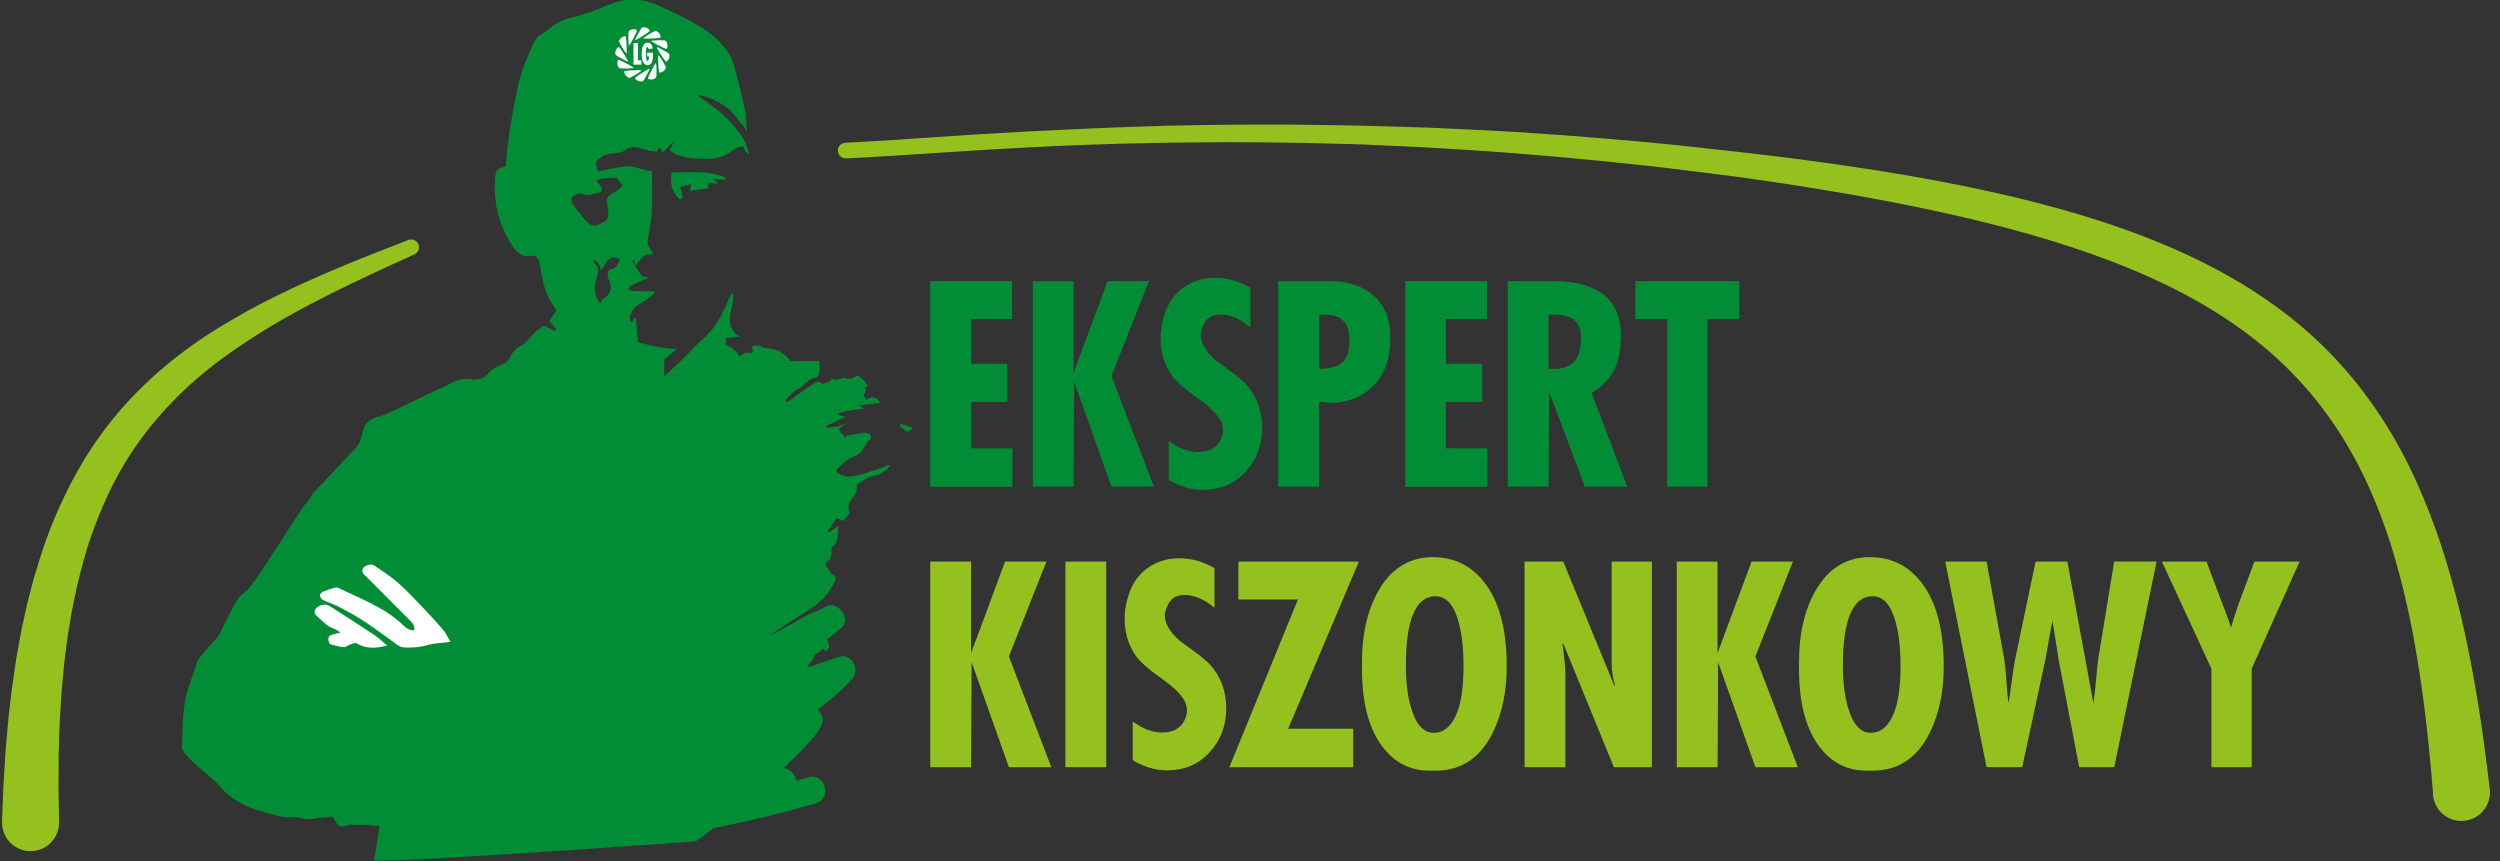 <?xml version="1.0" encoding="UTF-8"?>
<svg xmlns="http://www.w3.org/2000/svg" width="209" height="72" viewBox="0 0 209 72" fill="none">
  <rect x="0" y="0" width="209" height="72" fill="#333333" stroke="none"/>
  <g clip-path="url(#clip0_6001_8)">
    <path d="M77.77 23.5H84.614V26.668H81.182V30.41H84.209V33.604H81.182V37.481H84.64V40.695H77.77V23.506V23.5Z" fill="#008D36"></path>
    <path d="M86.343 23.5H89.755V31.157L92.596 23.5H96.053L92.917 31.434L96.465 40.688H92.917L89.8 31.911L89.755 40.688H86.343V23.5Z" fill="#008D36"></path>
    <path d="M97.705 40.115V36.856C98.521 37.481 99.35 37.79 100.186 37.79C100.7 37.79 101.13 37.668 101.484 37.423C101.831 37.178 102.069 36.818 102.191 36.328C102.223 36.238 102.236 36.148 102.236 36.064V35.871C102.236 35.144 101.567 34.306 100.231 33.366C99.337 32.728 98.714 32.226 98.367 31.859C97.943 31.434 97.615 30.912 97.377 30.288C97.139 29.663 97.024 29.019 97.024 28.349C97.024 28.001 97.049 27.654 97.101 27.312C97.152 26.971 97.236 26.649 97.339 26.346C97.628 25.374 98.155 24.608 98.92 24.054C99.684 23.5 100.578 23.223 101.593 23.223C102.563 23.223 103.54 23.493 104.53 24.041V27.37C104.106 27.003 103.682 26.733 103.27 26.559C102.853 26.385 102.448 26.295 102.056 26.295C101.542 26.295 101.156 26.436 100.905 26.713C100.655 26.997 100.475 27.402 100.372 27.931C100.372 28.658 100.79 29.392 101.625 30.12C102.64 30.848 103.302 31.344 103.604 31.601C104.228 32.104 104.697 32.709 105.025 33.424C105.352 34.139 105.513 34.918 105.513 35.775C105.513 37.217 105.05 38.441 104.125 39.445C103.2 40.45 102.017 40.952 100.578 40.952C99.594 40.952 98.637 40.669 97.711 40.109L97.705 40.115Z" fill="#008D36"></path>
    <path d="M106.869 23.5H111.168C112.698 23.5 113.925 23.912 114.851 24.73C115.776 25.554 116.239 26.713 116.239 28.22C116.239 30.043 115.706 31.441 114.645 32.413C113.72 33.263 112.531 33.688 111.072 33.688C110.847 33.643 110.699 33.617 110.629 33.611C110.558 33.604 110.442 33.598 110.275 33.598V40.688H106.863V23.5H106.869ZM110.282 26.301V30.835C111.162 30.835 111.805 30.661 112.203 30.314C112.602 29.966 112.807 29.354 112.807 28.491C112.807 27.628 112.627 27.119 112.274 26.791C111.92 26.462 111.406 26.301 110.738 26.301H110.282Z" fill="#008D36"></path>
    <path d="M117.473 23.5H124.317V26.668H120.885V30.41H123.912V33.604H120.885V37.481H124.343V40.695H117.473V23.506V23.5Z" fill="#008D36"></path>
    <path d="M126.046 23.5H129.87C131.701 23.5 133.102 23.88 134.066 24.64C135.03 25.4 135.512 26.546 135.512 28.079C135.512 28.942 135.416 29.676 135.216 30.268C134.837 31.395 134.117 32.252 133.057 32.844L136.039 40.688H132.492L129.51 32.754L129.465 40.688H126.052V23.5H126.046ZM129.458 26.301V30.835H129.96C130.686 30.835 131.238 30.636 131.611 30.236C131.984 29.837 132.17 29.154 132.17 28.195C132.17 27.589 131.997 27.126 131.65 26.797C131.303 26.469 130.756 26.301 130.011 26.301H129.465H129.458Z" fill="#008D36"></path>
    <path d="M136.72 23.5H145.409V26.668H142.748V40.688H139.381V26.668H136.72V23.5Z" fill="#008D36"></path>
    <path d="M77.77 46.948H81.182V54.605L84.023 46.948H87.48L84.344 54.882L87.892 64.137H84.344L81.227 55.359L81.182 64.137H77.77V46.948Z" fill="#95C11F"></path>
    <path d="M89.068 46.948H92.48V64.137H89.068V46.948Z" fill="#95C11F"></path>
    <path d="M94.697 63.563V60.305C95.513 60.929 96.343 61.239 97.178 61.239C97.692 61.239 98.123 61.116 98.476 60.871C98.823 60.627 99.061 60.266 99.183 59.777C99.215 59.687 99.228 59.596 99.228 59.513V59.319C99.228 58.592 98.56 57.755 97.229 56.814C96.336 56.177 95.713 55.674 95.366 55.307C94.942 54.882 94.614 54.361 94.376 53.736C94.138 53.111 94.022 52.467 94.022 51.797C94.022 51.128 94.048 51.102 94.1 50.761C94.151 50.419 94.235 50.097 94.337 49.795C94.627 48.822 95.154 48.056 95.918 47.502C96.683 46.948 97.576 46.671 98.592 46.671C99.607 46.671 100.539 46.942 101.529 47.489V50.819C101.105 50.452 100.68 50.181 100.269 50.007C99.851 49.833 99.447 49.743 99.055 49.743C98.54 49.743 98.155 49.885 97.904 50.162C97.653 50.445 97.474 50.851 97.371 51.379C97.371 52.107 97.788 52.841 98.624 53.569C99.639 54.296 100.301 54.792 100.603 55.05C101.227 55.552 101.696 56.157 102.024 56.872C102.351 57.587 102.512 58.366 102.512 59.223C102.512 60.665 102.049 61.889 101.124 62.894C100.198 63.898 99.016 64.401 97.576 64.401C96.593 64.401 95.636 64.117 94.71 63.557L94.697 63.563Z" fill="#95C11F"></path>
    <path d="M103.527 46.948H113.604L107.692 60.923H113.129V64.137H102.775L108.508 50.117H103.527V46.948Z" fill="#95C11F"></path>
    <path d="M119.819 46.581C121.534 46.581 122.935 47.257 124.028 48.61C125.32 50.207 125.962 52.577 125.962 55.719C125.962 57.709 125.615 59.474 124.915 61.007C123.867 63.287 122.235 64.427 120.024 64.427H119.504C117.929 64.427 116.637 63.789 115.635 62.507C114.452 61 113.861 58.804 113.861 55.913V55.391C113.861 52.822 114.388 50.709 115.442 49.054C116.496 47.405 117.955 46.575 119.819 46.575V46.581ZM120.005 49.846C119.189 49.846 118.565 50.336 118.154 51.308C117.736 52.281 117.531 53.73 117.531 55.649C117.531 57.001 117.672 58.173 117.961 59.165C118.373 60.569 119.009 61.264 119.87 61.264C120.641 61.264 121.252 60.794 121.689 59.861C122.126 58.927 122.351 57.536 122.351 55.694C122.351 54.122 122.196 52.841 121.894 51.836C121.502 50.51 120.872 49.846 120.005 49.846Z" fill="#95C11F"></path>
    <path d="M127.46 46.948H130.686L134.959 57.323L135.011 57.272C134.831 56.647 134.734 56.041 134.734 55.449V46.948H138.102V64.137H134.921L130.679 53.768L130.628 53.826C130.673 54.219 130.731 54.65 130.782 55.114C130.84 55.578 130.866 55.958 130.866 56.261V64.137H127.453V46.948H127.46Z" fill="#95C11F"></path>
    <path d="M140.171 46.948H143.584V54.605L146.431 46.948H149.888L146.752 54.882L150.299 64.137H146.752L143.635 55.359L143.59 64.137H140.178V46.948H140.171Z" fill="#95C11F"></path>
    <path d="M156.353 46.581C158.069 46.581 159.47 47.257 160.562 48.61C161.854 50.207 162.497 52.577 162.497 55.719C162.497 57.709 162.15 59.474 161.449 61.007C160.402 63.287 158.769 64.427 156.559 64.427H156.038C154.464 64.427 153.172 63.789 152.169 62.507C150.987 61 150.396 58.804 150.396 55.913V55.391C150.396 52.822 150.923 50.709 151.977 49.054C153.031 47.405 154.489 46.575 156.353 46.575V46.581ZM156.539 49.846C155.723 49.846 155.1 50.336 154.689 51.308C154.271 52.281 154.065 53.73 154.065 55.649C154.065 57.001 154.207 58.173 154.496 59.165C154.907 60.569 155.543 61.264 156.405 61.264C157.176 61.264 157.786 60.794 158.223 59.861C158.66 58.927 158.885 57.536 158.885 55.694C158.885 54.122 158.731 52.841 158.429 51.836C158.037 50.51 157.407 49.846 156.539 49.846Z" fill="#95C11F"></path>
    <path d="M162.606 46.948H166.076L167.561 55.133C167.619 55.513 167.677 56.093 167.734 56.879C167.786 57.664 167.844 58.302 167.908 58.804C167.985 58.379 168.075 57.755 168.184 56.937C168.294 56.119 168.384 55.513 168.461 55.133L170.177 46.948H172.831L175.009 58.798C175.086 58.308 175.157 57.671 175.228 56.872C175.298 56.074 175.35 55.507 175.401 55.172L176.744 46.942H180.292L176.751 64.13H173.82L172.137 55.352C171.95 54.2 171.77 53.047 171.584 51.888C171.385 52.95 171.192 54.006 171.012 55.056L169.058 64.13H166.076L162.619 46.942L162.606 46.948Z" fill="#95C11F"></path>
    <path d="M180.729 46.948H184.463C184.688 47.573 184.97 48.313 185.304 49.183C185.986 50.947 186.391 52.042 186.513 52.467C186.68 51.875 186.892 51.211 187.149 50.484C187.181 50.394 187.618 49.215 188.466 46.948H192.245L188.241 55.906V64.137H184.874V55.906L180.735 46.948H180.729Z" fill="#95C11F"></path>
    <path d="M203.408 66.41C203.408 66.41 203.357 65.766 203.254 64.562C203.151 63.383 202.984 61.638 202.714 59.435C202.438 57.233 202.058 54.567 201.435 51.566C200.792 48.578 199.944 45.222 198.511 41.809C197.097 38.389 195.079 34.905 192.226 31.82C189.385 28.723 185.69 26.089 181.481 24.009C177.271 21.922 172.593 20.344 167.747 19.056C162.895 17.775 157.863 16.776 152.806 15.933C150.28 15.514 147.722 15.121 145.21 14.78C142.665 14.471 140.12 14.117 137.607 13.846C132.588 13.305 127.62 12.841 122.813 12.545C121.612 12.468 120.416 12.397 119.234 12.32C118.051 12.268 116.882 12.21 115.718 12.159C113.398 12.03 111.13 12.011 108.919 11.946C106.708 11.901 104.562 11.895 102.48 11.888C100.398 11.914 98.393 11.901 96.458 11.953C92.602 12.017 89.061 12.159 85.932 12.326C82.802 12.487 80.071 12.668 77.821 12.816C73.323 13.125 70.727 13.241 70.727 13.241C70.367 13.254 70.065 12.977 70.045 12.616C70.026 12.255 70.309 11.953 70.669 11.933C70.669 11.933 73.226 11.818 77.725 11.495C79.974 11.341 82.712 11.161 85.855 10.993C87.429 10.916 89.1 10.839 90.861 10.755C92.622 10.671 94.479 10.607 96.42 10.549C98.354 10.472 100.372 10.472 102.461 10.427C104.549 10.42 106.708 10.401 108.932 10.427C111.149 10.465 113.437 10.478 115.763 10.562C116.927 10.594 118.109 10.633 119.298 10.665C120.487 10.723 121.689 10.774 122.897 10.832C127.736 11.051 132.729 11.438 137.813 11.901C140.351 12.127 142.883 12.442 145.441 12.713C148.018 13.002 150.576 13.325 153.14 13.685C158.268 14.413 163.39 15.289 168.39 16.48C173.383 17.678 178.261 19.178 182.785 21.278C187.303 23.352 191.448 26.089 194.713 29.444C197.997 32.78 200.368 36.612 202.02 40.289C203.691 43.979 204.745 47.508 205.529 50.645C206.3 53.788 206.801 56.544 207.167 58.817C207.534 61.09 207.765 62.874 207.919 64.105C208.067 65.309 208.144 65.953 208.144 65.953C208.305 67.266 207.373 68.451 206.062 68.612C204.751 68.773 203.569 67.84 203.408 66.526C203.408 66.5 203.408 66.474 203.402 66.449V66.436L203.408 66.41Z" fill="#95C11F"></path>
    <path d="M0.17 68.67C0.17 68.67 0.209 67.685 0.273 65.966C0.324 65.083 0.388 64.008 0.466 62.778C0.581 61.554 0.671 60.176 0.864 58.669C0.948 57.916 1.044 57.136 1.173 56.325C1.288 55.513 1.41 54.676 1.584 53.82C1.661 53.388 1.744 52.957 1.822 52.519C1.918 52.081 2.014 51.636 2.117 51.186C2.304 50.291 2.561 49.376 2.798 48.455C3.332 46.613 3.936 44.72 4.758 42.865C5.562 41.004 6.526 39.169 7.663 37.443C8.807 35.717 10.125 34.113 11.551 32.677C12.978 31.241 14.508 29.979 16.056 28.871C17.605 27.763 19.18 26.836 20.683 25.998C22.187 25.161 23.652 24.472 25.002 23.835C27.714 22.592 30.008 21.677 31.615 21.046C33.221 20.421 34.14 20.061 34.14 20.061C34.475 19.932 34.854 20.099 34.982 20.434C35.111 20.756 34.957 21.123 34.648 21.265H34.642C34.642 21.265 33.748 21.677 32.187 22.386C30.632 23.101 28.408 24.137 25.818 25.496C24.533 26.192 23.145 26.939 21.744 27.828C20.343 28.71 18.89 29.682 17.496 30.796C14.7 33.025 12.117 35.82 10.234 39.059C9.296 40.675 8.518 42.389 7.875 44.121C7.22 45.853 6.757 47.631 6.359 49.363C6.179 50.239 5.986 51.089 5.864 51.939C5.793 52.364 5.722 52.783 5.658 53.195C5.607 53.614 5.555 54.026 5.498 54.431C5.382 55.243 5.311 56.041 5.24 56.814C5.157 57.581 5.112 58.334 5.073 59.055C4.964 60.492 4.951 61.818 4.906 62.99C4.906 64.162 4.893 65.18 4.893 66.017C4.919 67.743 4.938 68.728 4.938 68.728C4.958 70.049 3.91 71.137 2.593 71.156C1.275 71.176 0.189 70.126 0.17 68.806C0.17 68.767 0.17 68.716 0.17 68.67Z" fill="#95C11F"></path>
    <path d="M74.049 38.975C73.464 39.169 72.886 39.4 72.295 39.574C71.633 39.767 70.971 39.999 70.257 39.664C69.942 39.516 69.853 39.342 70.058 39.143C70.437 38.776 70.842 38.364 71.311 38.19C71.787 38.016 72.076 37.739 72.295 37.352C72.423 37.133 72.449 36.876 72.732 36.76C72.802 36.728 72.841 36.425 72.776 36.341C72.687 36.232 72.481 36.18 72.327 36.174C72.134 36.161 71.935 36.212 71.742 36.245C71.427 36.296 71.112 36.354 70.791 36.412C70.765 36.483 70.739 36.554 70.707 36.625C70.502 36.393 70.27 36.174 70.129 35.903C70.103 35.858 70.437 35.601 70.617 35.453C70.739 35.35 69.917 35.704 69.904 35.665L69.139 35.775C69.113 35.723 69.094 35.672 69.068 35.614C69.563 35.375 70.058 35.144 70.669 34.854C70.405 34.776 70.225 34.725 70.045 34.673C70.084 34.484 70.812 34.313 72.23 34.158C72.07 34.055 71.954 33.984 71.78 33.881C72.43 33.81 73.027 33.752 73.606 33.688C73.284 33.173 72.879 33.089 72.391 33.437C72.32 33.269 72.25 33.115 72.185 32.967C72.378 32.844 72.43 32.49 72.262 32.4C72.423 32.323 72.519 32.284 72.571 32.258C72.314 31.904 72.031 31.608 71.71 31.376C71.369 31.627 70.951 31.75 70.553 31.601C70.527 31.595 70.508 31.582 70.482 31.569C70.482 31.569 70.482 31.569 70.476 31.569C70.18 31.762 69.814 31.808 69.493 31.64C69.493 31.679 69.493 31.724 69.499 31.769C69.505 31.833 68.863 32.149 68.715 32.052C68.413 31.853 68.227 31.917 67.995 32.078C67.668 32.303 67.333 32.529 67.005 32.761C66.601 33.05 66.196 33.34 65.791 33.63L65.656 33.463C65.99 33.147 66.273 32.716 66.671 32.548C67.256 32.303 67.52 31.589 68.239 31.576C68.329 31.576 68.471 31.292 68.496 31.125C68.541 30.854 68.509 30.571 68.509 30.178C67.7 30.178 66.89 30.178 66.087 30.185C65.874 29.895 65.598 29.65 65.283 29.47C65.206 29.399 65.135 29.334 65.078 29.283C65.033 29.283 64.994 29.296 64.949 29.302C64.621 29.167 64.261 29.096 63.908 29.109C63.612 28.871 63.15 28.806 62.816 29.012C62.88 29.128 62.944 29.244 63.008 29.36C62.957 29.386 62.912 29.412 62.867 29.444C62.822 29.476 62.777 29.502 62.732 29.528C62.417 29.405 62.154 29.573 61.806 29.785C61.562 29.36 61.177 29.012 60.669 28.826C60.708 28.652 60.669 28.433 60.72 28.246C61.164 28.207 61.582 28.175 61.89 28.15C61.614 28.027 61.37 27.828 61.196 27.48C60.791 26.681 61.151 25.941 61.286 25.161C61.286 24.936 61.299 24.711 61.312 24.492C61.19 24.55 61.087 24.62 61.048 24.711C60.508 26.012 59.962 27.28 58.863 28.24C58.221 28.8 57.655 29.451 57.038 30.049C56.517 30.558 55.978 31.054 55.534 31.466V30.062C55.785 29.85 56.119 29.566 56.569 29.18C55.354 29.122 54.345 28.89 53.317 28.6C53.266 27.976 53.214 27.287 53.163 26.591L53.047 26.572C52.989 26.681 52.925 26.797 52.867 26.907C52.816 26.907 52.764 26.907 52.713 26.907C52.7 26.746 52.642 26.565 52.681 26.417C52.842 25.793 53.311 25.451 53.857 25.161C54.185 24.988 54.461 24.711 54.757 24.479C54.718 24.434 54.686 24.389 54.647 24.343C54.056 24.343 53.465 24.356 52.874 24.337C52.752 24.337 52.636 24.215 52.52 24.15C52.61 24.047 52.675 23.906 52.784 23.854C53.227 23.642 53.683 23.455 54.262 23.21C53.979 23.139 53.741 23.152 53.651 23.043C53.349 22.669 53.105 22.257 52.848 21.851C52.848 21.845 52.964 21.761 53.06 21.677C53.041 21.838 53.028 21.948 53.015 22.064C53.066 22.102 53.118 22.134 53.169 22.173C53.33 21.974 53.478 21.755 53.651 21.568C53.761 21.452 53.908 21.355 54.056 21.297C54.197 21.246 54.365 21.265 54.647 21.246C54.474 20.975 54.339 20.808 54.255 20.615C54.185 20.467 54.12 20.28 54.14 20.125C54.242 19.34 54.442 18.567 54.487 17.781C54.545 16.628 54.5 15.469 54.5 14.29C54.165 14.381 52.88 13.807 52.334 13.891C51.55 14.014 50.766 14.175 49.988 14.316C49.718 13.55 49.712 13.543 50.335 13.08C50.483 12.97 50.689 12.912 50.875 12.874C51.338 12.771 51.916 12.829 52.244 12.571C53.144 11.863 53.921 12.745 54.757 12.623C54.789 12.623 54.834 12.751 54.847 12.771C54.969 12.584 55.052 12.449 55.142 12.313C55.226 12.455 55.309 12.59 55.412 12.771C55.708 12.455 56.003 12.139 56.293 11.824C56.305 11.843 56.318 11.863 56.338 11.882C56.196 12.146 56.061 12.41 55.978 12.565C56.286 12.758 56.453 12.912 56.646 12.964C57.083 13.086 57.526 13.215 57.976 13.241C59.146 13.312 60.328 13.402 61.312 12.526C61.505 12.358 61.794 12.275 62.057 12.223C62.115 12.21 62.218 12.513 62.327 12.648C62.411 12.758 62.533 12.841 62.642 12.938C62.456 12.095 62.224 11.618 61.601 10.832C60.457 9.403 59.429 8.791 58.278 7.921C59.101 8.076 59.486 8.23 60.007 8.514C61.106 9.113 61.312 9.531 61.819 10.15C61.935 10.291 62.115 10.439 62.417 10.98C62.443 11.025 62.379 9.634 62.295 9.267C62.064 8.256 61.845 7.239 61.575 6.24C61.408 5.629 61.26 4.972 60.92 4.45C60.296 3.491 59.409 2.737 58.426 2.157C57.359 1.533 56.235 1.011 55.11 0.489C53.928 -0.058 52.694 -0.225 51.434 0.206C50.496 0.528 49.59 0.96 48.639 1.243C47.72 1.52 46.762 1.629 46.017 2.331C45.682 2.647 45.213 2.821 44.911 3.149C44.635 3.452 44.474 3.87 44.314 4.257C43.999 5.036 43.639 5.809 43.44 6.614C43.112 7.96 42.868 9.332 42.643 10.703C42.469 11.779 42.379 12.867 42.257 13.943C41.602 14.059 41.454 14.194 41.402 14.767C41.216 16.86 41.679 18.786 42.836 20.55C43.208 21.123 43.652 21.497 44.378 21.387C44.815 21.323 45.008 21.581 45.091 21.967C45.207 22.54 45.303 23.113 45.438 23.68C45.637 24.479 45.972 25.206 46.524 25.941C46.357 26.185 46.152 26.494 45.927 26.836C46.087 27.023 46.28 27.254 46.479 27.486C46.447 27.551 46.415 27.615 46.389 27.679C46.049 27.506 45.715 27.338 45.458 27.209C45.188 27.415 44.918 27.596 44.686 27.815C44.416 28.072 44.185 28.362 43.934 28.639C43.812 28.787 43.6 28.884 43.395 28.987C42.958 29.199 42.81 29.624 42.566 30.004C42.174 30.61 41.338 30.526 40.914 31.118C40.464 31.743 39.776 31.756 39.211 31.692C38.273 31.582 37.643 32.123 36.769 32.497C35.689 32.954 32.36 34.641 31.988 34.738C31.371 34.899 30.754 35.053 30.465 35.684C30.182 36.303 30.227 37.063 29.629 37.552C29.546 37.623 26.75 40.682 26.326 41.036C26.043 41.274 26.005 41.609 25.786 41.822C25.085 42.517 21.538 48.526 20.651 49.344C20.356 49.614 20.002 49.859 19.809 50.194C19.289 51.096 18.813 52.023 18.383 52.97C18.196 53.382 16.648 54.786 16.461 55.404C16.14 56.486 15.651 57.529 15.465 58.63C15.246 59.88 15.259 61.174 15.214 62.449C15.208 62.649 15.388 62.881 15.529 63.061C16.371 64.111 17.56 64.781 18.453 65.817C19.321 66.822 20.548 67.479 21.872 67.827C22.721 68.052 23.53 68.413 24.456 68.316C25.008 68.258 25.561 68.587 26.159 68.458C26.647 68.349 27.161 68.336 27.791 68.258C27.778 68.245 27.875 68.342 27.932 68.451C28.305 69.153 28.453 69.199 29.147 68.954C29.276 68.909 29.443 68.954 29.61 68.98C30.567 68.896 31.73 69.063 31.73 69.063C31.73 69.063 31.409 71.163 31.319 71.639C31.3 71.736 31.281 71.826 31.268 71.923C32.502 72.052 41.177 71.504 48.343 71.021C49.217 70.963 50.065 70.905 50.875 70.847C55.02 70.557 58.163 70.332 58.163 70.332C58.163 70.332 58.792 69.92 59.654 69.218C59.679 69.218 59.699 69.218 59.724 69.212C62.584 68.658 65.405 67.975 68.201 67.151C69.583 66.745 68.998 64.575 67.603 64.98C67.263 65.083 66.916 65.174 66.569 65.27C66.562 65.199 66.549 65.128 66.524 65.058C66.389 64.639 65.952 64.233 65.489 64.22C66.954 62.861 68.182 61.58 68.625 60.756C68.94 60.176 68.734 59.629 68.323 59.326C69.364 58.585 70.341 57.755 71.209 56.795C71.915 56.016 71.241 54.541 70.116 54.914C69.326 55.178 68.535 55.456 67.751 55.732C67.655 55.726 67.558 55.732 67.462 55.745C67.578 55.604 67.7 55.462 67.815 55.32C67.969 55.133 68.047 54.914 68.066 54.683C68.342 54.663 68.58 54.502 68.76 54.2C68.844 54.29 68.921 54.373 69.004 54.464C69.113 54.335 69.313 54.2 69.306 54.077C69.3 53.891 69.229 53.704 69.146 53.465C69.525 53.15 69.904 52.834 70.29 52.525C71.292 51.733 69.994 50.091 68.927 50.761C68.548 50.999 68.137 51.16 67.713 51.295C67.719 51.282 64.358 53.182 64.364 53.163C64.48 52.95 67.95 50.786 68.13 50.645C68.31 50.503 68.818 50.059 68.959 49.898C69.403 49.402 69.942 48.371 69.872 48.32C69.64 47.869 69.557 48.159 69.409 47.785C69.287 47.483 68.631 47.186 69.351 46.819C69.409 46.794 69.383 46.639 69.435 46.562C69.66 46.208 69.338 45.821 69.666 45.647C70.052 45.448 70.039 44.546 70.09 43.979C69.795 44.166 69.576 44.308 69.268 44.501C69.306 44.559 69.184 44.437 69.203 44.404C69.428 44.044 69.653 43.683 69.93 43.367C69.975 43.316 70.27 43.477 70.482 43.548C70.476 43.593 71.041 42.929 71.035 42.91C70.984 42.756 70.951 42.595 70.939 42.434C70.881 41.706 71.864 41.339 71.594 40.534C72.025 40.283 72.43 39.916 72.899 39.812C73.516 39.671 74.043 39.497 74.435 38.885C74.255 38.898 74.139 38.879 74.043 38.911L74.049 38.975ZM51.106 22.502C50.721 22.585 50.746 23.01 50.894 23.358C51.228 24.15 51.093 24.543 50.322 25.065C50.264 25.103 50.264 25.232 50.213 25.38C49.705 24.82 49.654 24.189 49.77 23.616C49.892 23.017 50.316 22.463 49.609 21.961C49.577 21.941 49.615 21.825 49.622 21.748C49.913 21.782 50.117 22.068 50.232 22.605C50.682 22.109 50.83 21.143 51.807 21.677C51.659 21.974 51.646 22.379 51.106 22.502ZM51.569 15.933C50.65 16.467 50.65 16.461 50.83 17.53C50.946 18.219 50.798 18.438 50.091 18.76C49.526 19.017 49.178 18.695 48.87 18.328C48.484 17.884 48.124 17.407 47.797 16.918C47.726 16.809 47.778 16.487 47.88 16.422C48.099 16.28 48.478 16.087 48.626 16.184C49.121 16.487 49.538 16.158 49.988 16.139C50.11 16.139 50.303 15.997 50.329 15.888C50.355 15.772 50.232 15.617 50.155 15.488C50.065 15.347 49.956 15.218 49.853 15.083C50.033 15.025 50.207 14.941 50.387 14.922C50.753 14.883 51.126 14.877 51.55 14.851C51.659 15.005 51.833 15.237 52.051 15.54C51.929 15.643 51.768 15.817 51.575 15.933H51.569Z" fill="#008D36"></path>
    <path d="M59.994 15.308C59.724 15.508 59.062 14.915 59.21 15.74C58.703 15.804 58.214 15.868 57.668 15.939C57.713 15.72 57.732 15.604 57.777 15.392C57.443 15.476 57.16 15.546 56.852 15.624C56.942 15.933 57.025 16.165 57.064 16.396C57.077 16.474 56.987 16.596 56.916 16.654C56.884 16.68 56.742 16.609 56.691 16.545C56.164 15.92 56.01 15.353 56.138 14.406C57.649 14.445 59.197 14.194 60.65 14.851C60.65 14.915 60.637 14.973 60.63 15.038C60.296 15.005 59.968 14.973 59.557 14.935C59.737 15.083 59.866 15.192 60.007 15.308H59.994Z" fill="#008D36"></path>
    <path d="M76.208 35.916C76.067 35.993 75.932 36.071 75.829 36.122C75.604 35.936 75.405 35.781 75.212 35.62C75.244 35.556 75.276 35.498 75.309 35.433C75.624 35.536 75.945 35.639 76.26 35.742C76.24 35.8 76.228 35.858 76.208 35.916Z" fill="#008D36"></path>
    <path d="M52.957 3.606H53.33V5.043H53.626V5.403H52.957V3.606Z" fill="white"></path>
    <path d="M54.59 4.553C54.59 5.178 54.448 5.448 54.133 5.448C53.818 5.448 53.645 5.113 53.645 4.508C53.645 3.896 53.825 3.568 54.14 3.568C54.365 3.568 54.525 3.69 54.557 4.051L54.23 4.122C54.204 3.999 54.191 3.941 54.133 3.941C53.992 3.941 54.011 4.147 54.011 4.489C54.011 4.862 54.011 5.088 54.133 5.088C54.204 5.088 54.268 4.939 54.242 4.753C54.242 4.746 54.242 4.721 54.242 4.714H54.101V4.405H54.583C54.583 4.463 54.583 4.502 54.583 4.553H54.59Z" fill="white"></path>
    <path d="M54.84 2.589C54.84 2.589 55.194 2.718 55.226 3.059C55.239 3.123 55.213 3.156 55.142 3.162C54.924 3.201 54.32 3.239 53.857 3.226C53.806 3.226 53.761 3.214 53.825 3.162C54.075 2.943 54.692 2.621 54.692 2.621C54.757 2.589 54.802 2.582 54.84 2.589Z" fill="white"></path>
    <path d="M53.709 2.286C53.709 2.286 54.082 2.222 54.281 2.499C54.326 2.55 54.313 2.589 54.262 2.634C54.095 2.776 53.587 3.117 53.176 3.33C53.131 3.362 53.086 3.368 53.118 3.291C53.227 2.975 53.6 2.389 53.6 2.389C53.638 2.331 53.677 2.299 53.715 2.286H53.709Z" fill="white"></path>
    <path d="M52.584 2.582C52.584 2.582 52.874 2.344 53.182 2.479C53.246 2.499 53.259 2.537 53.234 2.608C53.156 2.814 52.886 3.362 52.642 3.755C52.617 3.8 52.584 3.832 52.572 3.755C52.507 3.426 52.539 2.731 52.539 2.731C52.539 2.66 52.559 2.615 52.591 2.589L52.584 2.582Z" fill="white"></path>
    <path d="M51.755 3.413C51.755 3.413 51.884 3.059 52.225 3.027C52.289 3.014 52.321 3.04 52.327 3.111C52.366 3.33 52.405 3.935 52.392 4.399C52.392 4.45 52.379 4.495 52.327 4.431C52.109 4.18 51.788 3.561 51.788 3.561C51.755 3.497 51.749 3.452 51.755 3.413Z" fill="white"></path>
    <path d="M51.447 4.54C51.447 4.54 51.383 4.167 51.659 3.967C51.711 3.922 51.749 3.935 51.794 3.986C51.935 4.154 52.276 4.663 52.488 5.075C52.52 5.12 52.527 5.165 52.45 5.133C52.135 5.023 51.55 4.65 51.55 4.65C51.492 4.611 51.46 4.572 51.447 4.534V4.54Z" fill="white"></path>
    <path d="M51.749 5.674C51.749 5.674 51.511 5.384 51.646 5.075C51.666 5.01 51.704 4.998 51.775 5.023C51.98 5.101 52.527 5.371 52.919 5.616C52.964 5.642 52.996 5.674 52.919 5.687C52.591 5.751 51.897 5.719 51.897 5.719C51.826 5.719 51.781 5.7 51.755 5.667L51.749 5.674Z" fill="white"></path>
    <path d="M52.578 6.504C52.578 6.504 52.225 6.376 52.193 6.034C52.18 5.97 52.205 5.938 52.276 5.931C52.495 5.893 53.099 5.854 53.561 5.867C53.613 5.867 53.658 5.88 53.593 5.931C53.343 6.15 52.726 6.472 52.726 6.472C52.662 6.504 52.617 6.511 52.578 6.504Z" fill="white"></path>
    <path d="M53.703 6.807C53.703 6.807 53.33 6.872 53.131 6.595C53.086 6.543 53.099 6.504 53.15 6.459C53.317 6.318 53.825 5.976 54.236 5.764C54.281 5.732 54.326 5.725 54.294 5.803C54.185 6.118 53.812 6.704 53.812 6.704C53.773 6.762 53.735 6.794 53.696 6.807H53.703Z" fill="white"></path>
    <path d="M54.834 6.505C54.834 6.505 54.545 6.743 54.236 6.608C54.172 6.588 54.159 6.55 54.185 6.479C54.262 6.273 54.532 5.725 54.776 5.332C54.802 5.287 54.834 5.255 54.847 5.332C54.911 5.661 54.879 6.356 54.879 6.356C54.879 6.427 54.859 6.472 54.827 6.498L54.834 6.505Z" fill="white"></path>
    <path d="M55.663 5.68C55.663 5.68 55.534 6.034 55.194 6.067C55.129 6.079 55.097 6.054 55.091 5.983C55.052 5.764 55.014 5.159 55.027 4.695C55.027 4.643 55.039 4.598 55.091 4.663C55.309 4.914 55.631 5.532 55.631 5.532C55.663 5.596 55.669 5.642 55.663 5.68Z" fill="white"></path>
    <path d="M55.965 4.547C55.965 4.547 56.029 4.92 55.753 5.12C55.701 5.165 55.663 5.152 55.618 5.101C55.476 4.933 55.136 4.424 54.924 4.012C54.892 3.967 54.885 3.922 54.962 3.954C55.277 4.064 55.862 4.437 55.862 4.437C55.92 4.476 55.952 4.515 55.965 4.553V4.547Z" fill="white"></path>
    <path d="M55.663 3.42C55.663 3.42 55.901 3.71 55.766 4.019C55.746 4.083 55.708 4.096 55.637 4.07C55.431 3.993 54.885 3.722 54.493 3.478C54.448 3.452 54.416 3.42 54.493 3.407C54.821 3.342 55.515 3.375 55.515 3.375C55.586 3.375 55.631 3.394 55.656 3.426L55.663 3.42Z" fill="white"></path>
    <path d="M33.26 53.942C32.354 53.304 31.48 52.628 30.561 52.017C29.873 51.559 29.141 51.154 28.408 50.767C27.952 50.529 27.451 50.381 26.988 50.155C26.859 50.091 26.75 49.891 26.737 49.75C26.731 49.659 26.904 49.505 27.026 49.453C27.341 49.325 27.669 49.221 27.997 49.131C28.093 49.106 28.222 49.118 28.312 49.157C30.111 50.046 32.02 50.728 33.543 52.113C33.832 52.377 34.134 52.738 34.635 52.693C34.693 52.242 34.404 51.997 34.14 51.739C33.369 50.967 32.598 50.188 31.827 49.415C31.441 49.022 31.049 48.635 30.664 48.249C30.458 48.049 30.169 47.882 30.342 47.528C30.471 47.264 31.03 47.096 31.281 47.27C31.955 47.734 32.65 48.178 33.266 48.713C33.973 49.325 34.616 50.02 35.265 50.703C35.876 51.34 36.48 51.991 37.052 52.667C37.289 52.95 37.444 53.298 37.662 53.665C36.968 53.755 36.377 53.755 35.831 53.91C35.156 54.103 34.481 54.167 33.793 54.129C33.614 54.116 33.414 54.051 33.266 53.949L33.26 53.942Z" fill="white"></path>
    <path d="M26.307 51.07C26.39 50.645 27.148 50.4 27.547 50.658C28.781 51.456 30.027 52.242 31.248 53.053C31.634 53.311 31.975 53.639 32.367 53.961C31.428 54.225 30.599 54.258 29.803 53.775C29.68 53.697 29.417 53.839 29.224 53.903C29.064 53.955 28.903 54.116 28.755 54.103C28.434 54.084 28.119 53.981 27.797 53.916C27.54 53.865 27.463 53.697 27.451 53.446C27.438 53.163 27.618 53.092 27.823 53.034C28.003 52.982 28.183 52.95 28.466 52.886C28.26 52.757 28.132 52.635 27.984 52.59C27.309 52.377 26.878 51.843 26.384 51.398C26.313 51.334 26.287 51.166 26.307 51.063V51.07Z" fill="white"></path>
  </g>
  <defs>
    <clipPath id="clip0_6001_8">
      <rect width="208" height="72" fill="white" transform="translate(0.17)"></rect>
    </clipPath>
  </defs>
</svg>
